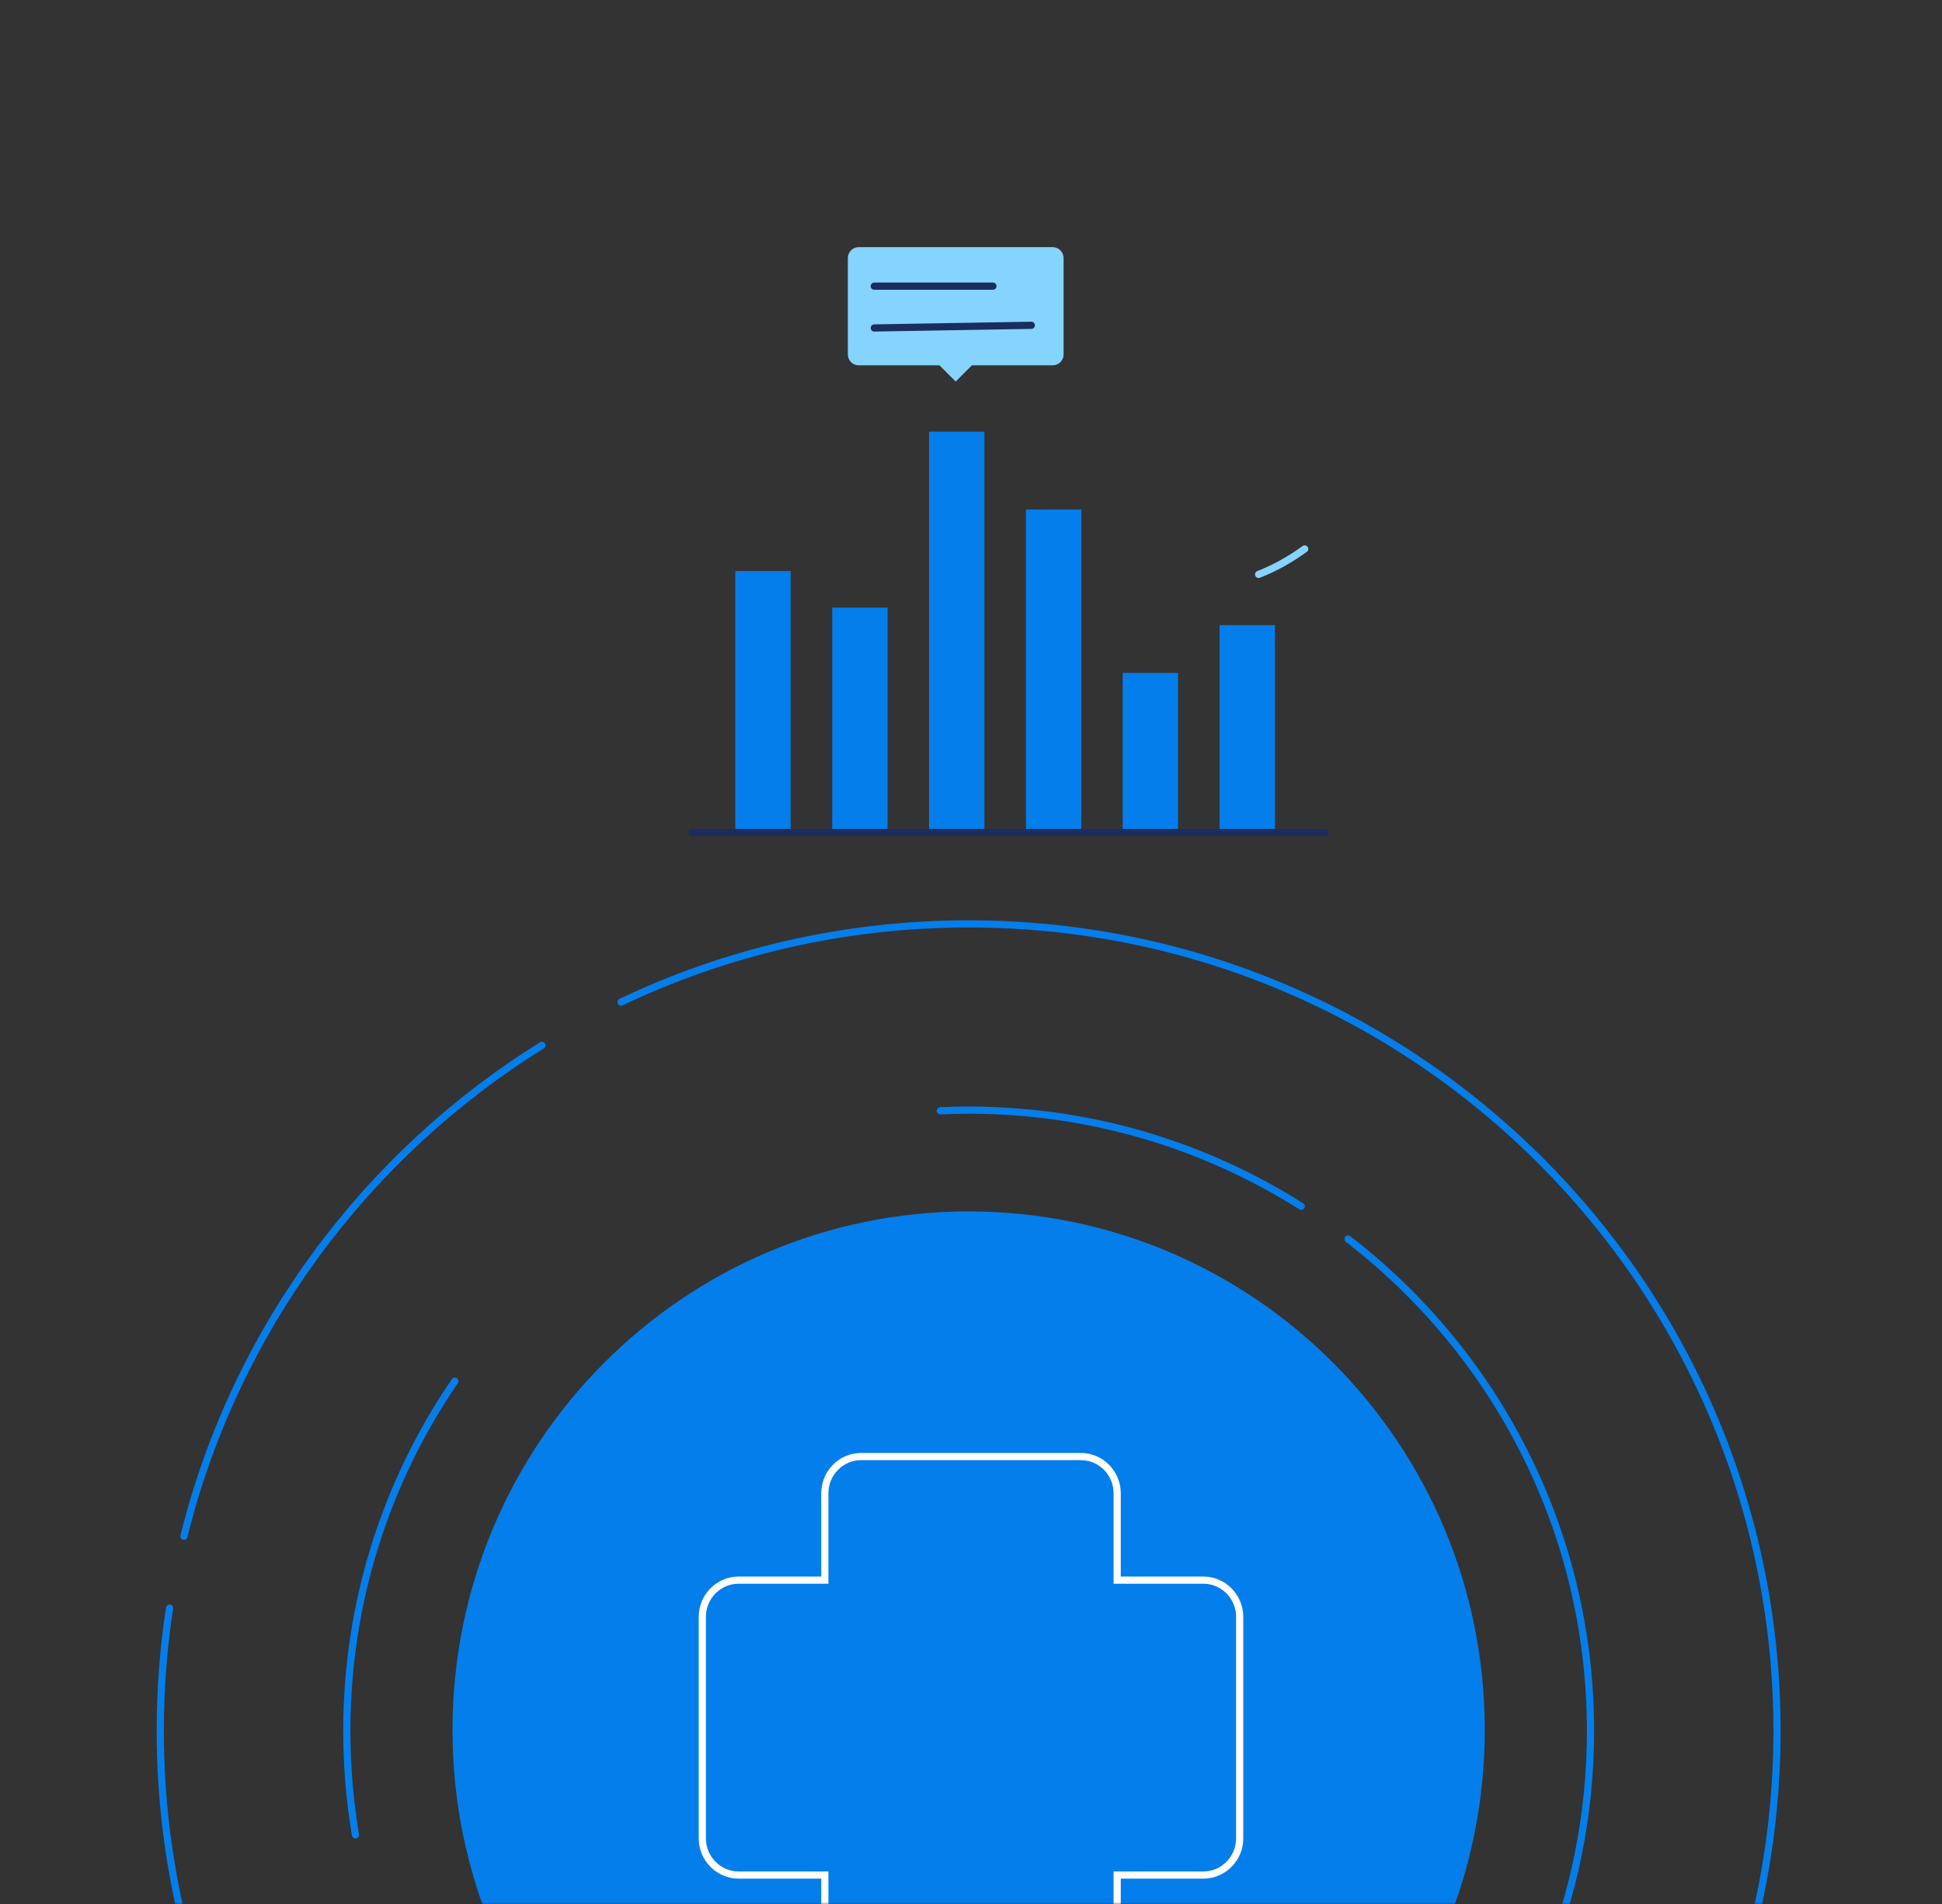 <?xml version="1.0" encoding="UTF-8"?>
<svg xmlns="http://www.w3.org/2000/svg" width="412" height="404" viewBox="0 0 412 404" fill="none">
  <rect x="0" y="0" width="412" height="404" fill="#333333" stroke="none"/>
  <g clip-path="url(#clip0_8781_6767)">
    <mask id="mask0_8781_6767" style="mask-type:luminance" maskUnits="userSpaceOnUse" x="-183" y="0" width="771" height="404">
      <path d="M588 0H-183V404H588V0Z" fill="white"></path>
    </mask>
    <g mask="url(#mask0_8781_6767)">
      <path d="M199.492 235.643C201.479 235.552 203.483 235.511 205.496 235.511C231.442 235.511 255.641 242.993 276.047 255.907M75.416 389.262C74.207 382.094 73.578 374.728 73.578 367.212C73.578 339.69 82.033 314.143 96.493 293.011M39.019 325.908C49.884 282.115 77.636 244.969 114.978 221.762M285.993 262.851C317.273 286.935 337.43 324.717 337.43 367.204C337.43 403.217 322.954 435.849 299.492 459.627M112.559 460.677C106.133 454.311 100.361 447.283 95.35 439.71M131.765 212.585C154.1 201.953 179.102 196 205.496 196C300.213 196 377 272.657 377 367.212C377 410.294 361.058 449.665 334.747 479.75M315.368 500.485C292.801 520.368 269.008 538.946 238.655 540.128C228.643 540.516 206.423 540.922 195.177 552M105.661 506.429C62.265 475.36 34 424.581 34 367.204C34 358.35 34.671 349.644 35.971 341.153" stroke="#047EEB" stroke-width="1.523" stroke-miterlimit="10" stroke-linecap="round"></path>
      <path d="M315 367C315 427.746 265.979 477 205.5 477C145.021 477 96 427.755 96 367C96 306.245 145.021 257 205.5 257C265.979 257 315 306.245 315 367Z" fill="#047EEB"></path>
      <path d="M255.305 335.218H237.01V316.762C237.01 312.489 233.546 309 229.315 309H182.685C178.454 309 174.99 312.495 174.99 316.762V335.218H156.695C152.464 335.218 149 338.713 149 342.98V390.02C149 394.287 152.464 397.782 156.695 397.782H174.99V416.238C174.99 420.505 178.454 424 182.685 424H229.315C233.552 424 237.01 420.505 237.01 416.238V397.782H255.305C259.536 397.782 263 394.287 263 390.02V342.98C263 338.713 259.536 335.218 255.305 335.218Z" stroke="white" stroke-width="1.523" stroke-miterlimit="10"></path>
      <path d="M167.739 176.597H155.996V121.146H167.739V176.597Z" fill="#047EEB"></path>
      <path d="M188.294 176.599H176.551V128.889H188.294V176.599Z" fill="#047EEB"></path>
      <path d="M208.841 176.598H197.098V91.57H208.841V176.598Z" fill="#047EEB"></path>
      <path d="M229.397 176.598H217.654V108.086H229.397V176.598Z" fill="#047EEB"></path>
      <path d="M249.929 176.598H238.186V142.75H249.929V176.598Z" fill="#047EEB"></path>
      <path d="M270.477 176.599H258.734V132.625H270.477V176.599Z" fill="#047EEB"></path>
      <path d="M146.814 176.598H281.17" stroke="#1B2C5D" stroke-width="1.523" stroke-miterlimit="10" stroke-linecap="round"></path>
      <path d="M223.317 52.432H182.169C180.913 52.432 179.877 53.468 179.877 54.739V75.211C179.877 76.483 180.913 77.504 182.169 77.504H199.313L202.751 80.942L206.189 77.504H223.333C224.604 77.504 225.641 76.467 225.641 75.211V54.739C225.641 53.468 224.604 52.432 223.333 52.432H223.317Z" fill="#84D4FF"></path>
      <path d="M185.469 60.705H210.65M185.484 69.575L218.798 69.01" stroke="#1B2C5D" stroke-width="1.523" stroke-miterlimit="10" stroke-linecap="round"></path>
      <path d="M267.018 121.858C270.487 120.507 273.784 118.639 276.798 116.457" stroke="#84D4FF" stroke-width="1.523" stroke-miterlimit="10" stroke-linecap="round"></path>
    </g>
  </g>
  <defs>
    <clipPath id="clip0_8781_6767">
      <rect width="412" height="404" fill="white"></rect>
    </clipPath>
  </defs>
</svg>
